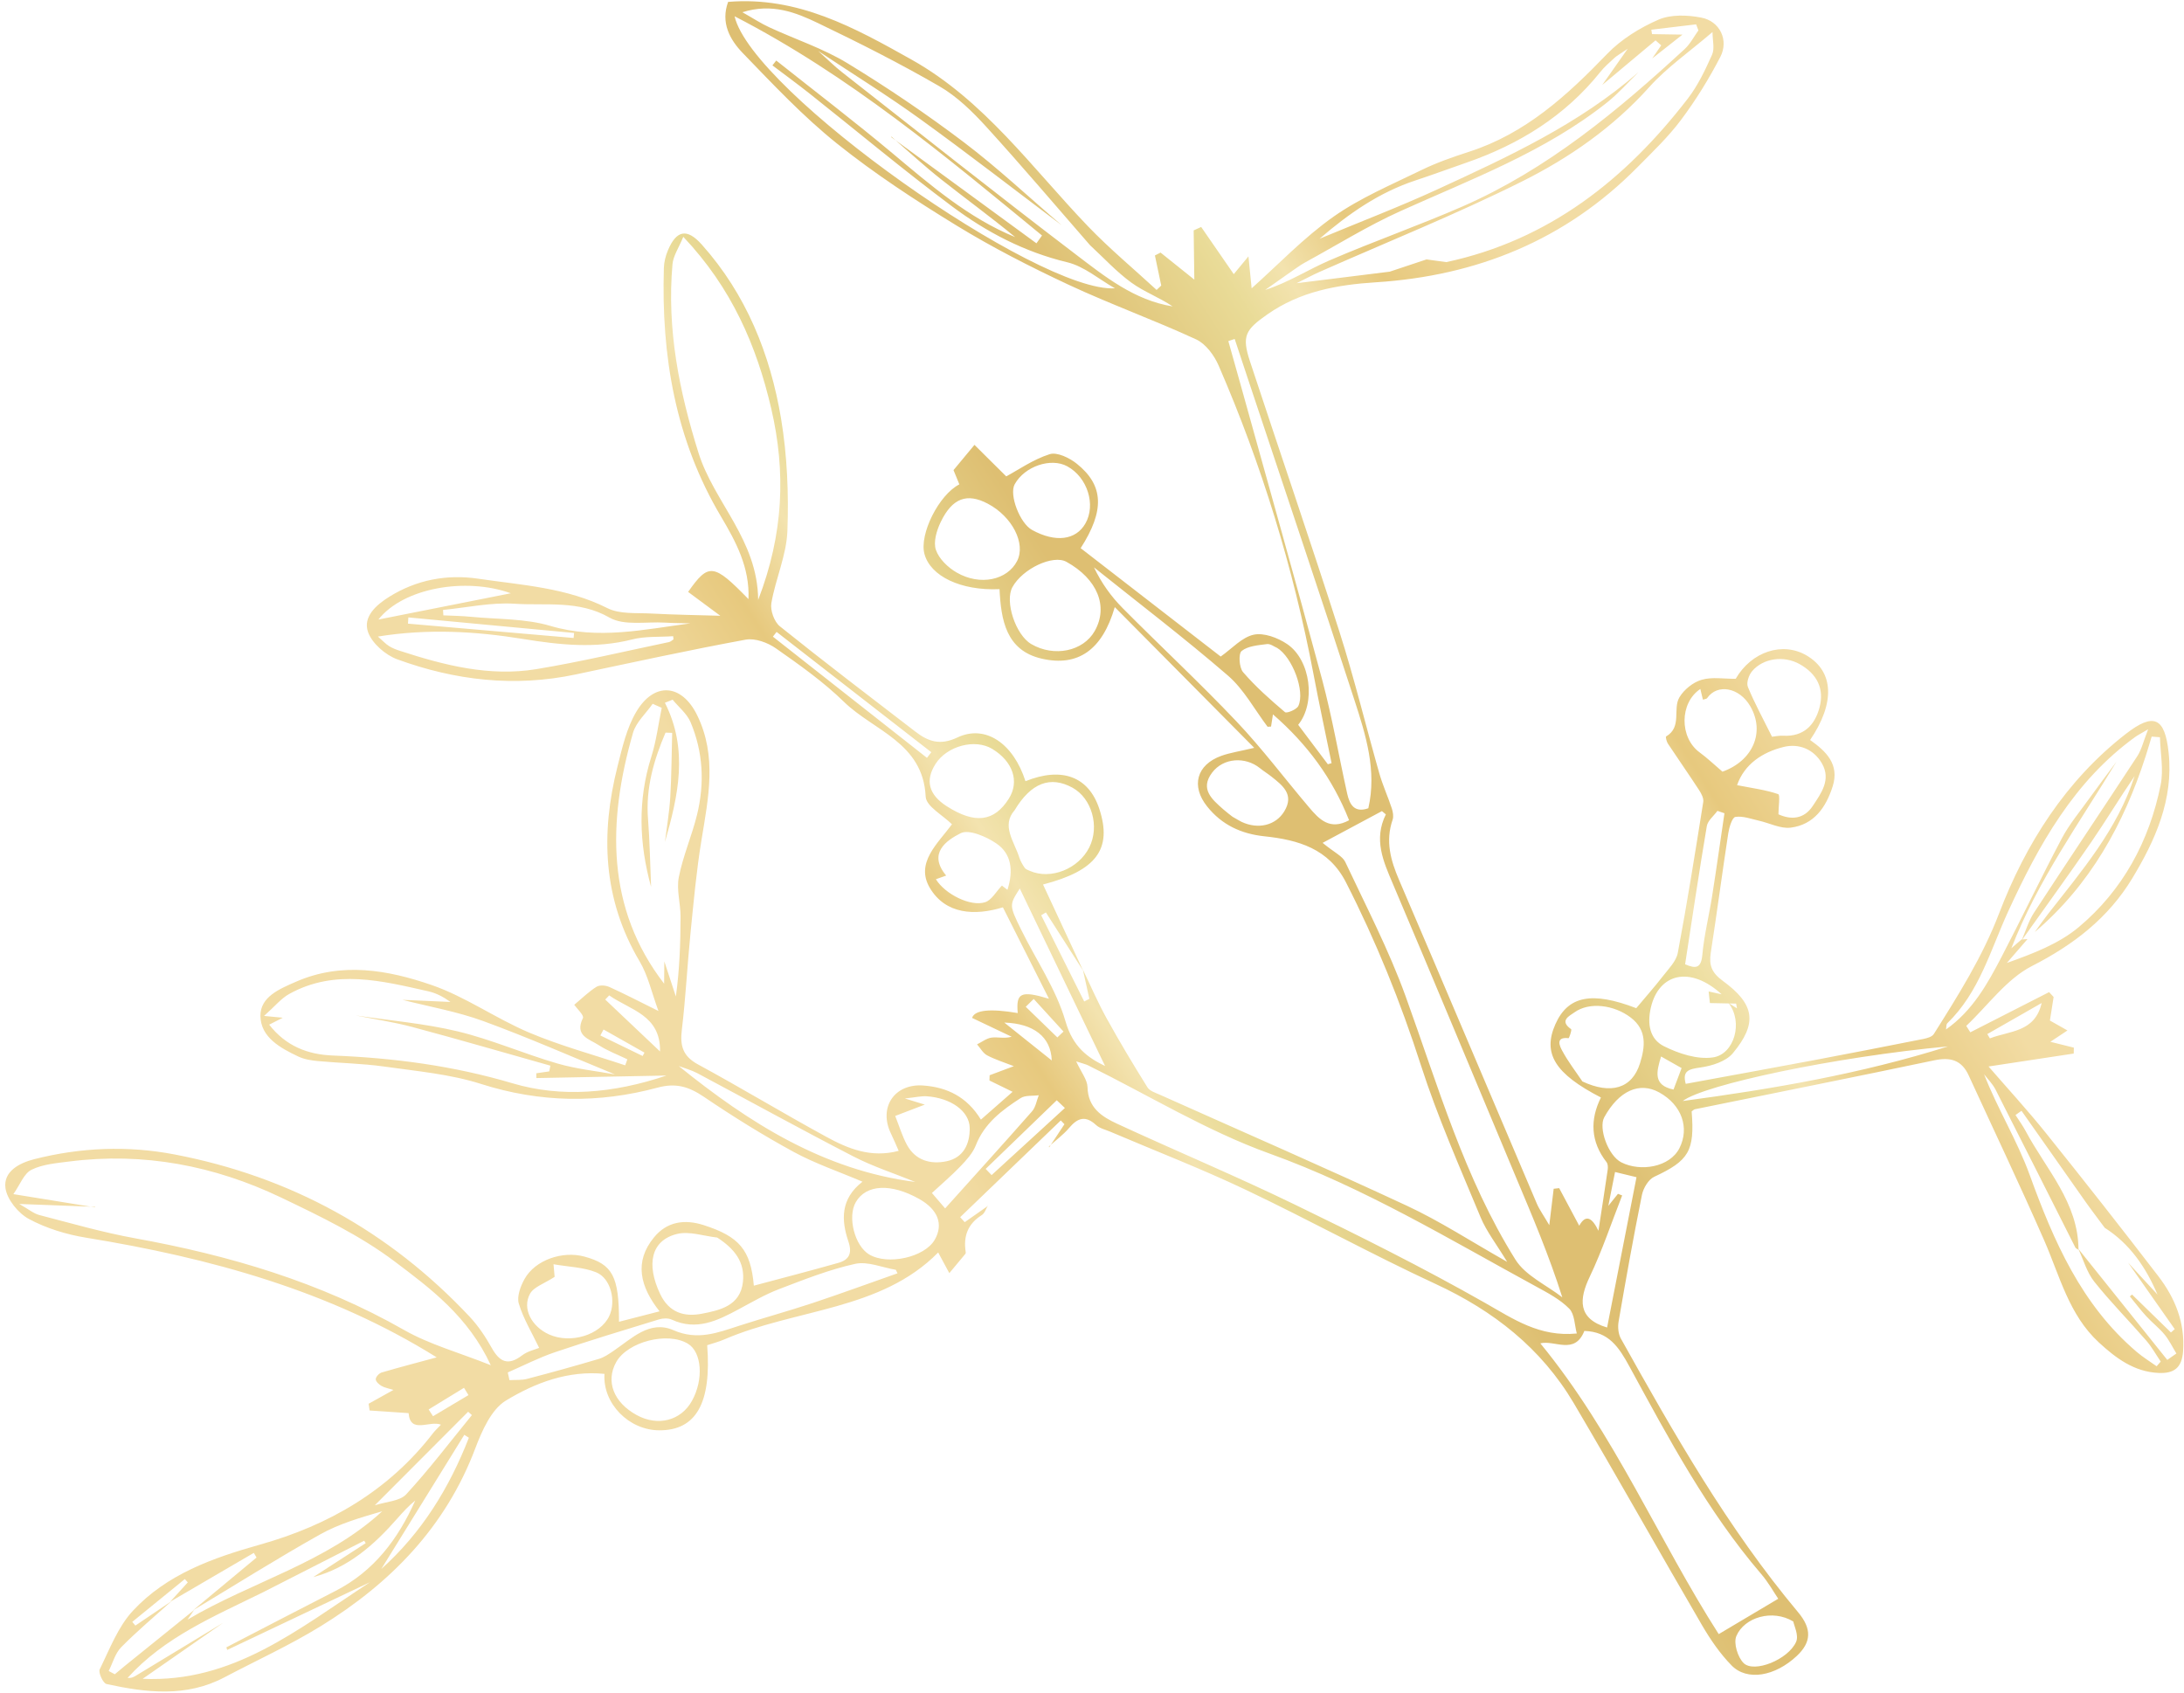 <?xml version="1.0" encoding="UTF-8"?> <svg xmlns="http://www.w3.org/2000/svg" width="387" height="300" viewBox="0 0 387 300" fill="none"><path d="M175.094 213.546C174.73 214.147 174.504 214.983 173.971 215.315C171.488 216.868 170.683 219.065 171.12 221.847C171.14 221.957 171.126 222.114 171.054 222.197C170.114 223.337 169.171 224.467 168.218 225.6C167.59 224.438 166.962 223.277 166.243 221.94C156.108 232.243 141.025 231.88 128.303 237.363C127.325 237.782 126.285 238.05 125.312 238.373C126.101 248.649 123.346 253.481 116.816 253.455C111.444 253.434 106.772 248.719 107.112 243.453C100.678 242.806 94.809 245.048 89.646 248.182C87.05 249.761 85.394 253.552 84.208 256.685C78.938 270.618 69.174 280.571 56.807 288.18C51.34 291.546 45.456 294.223 39.767 297.225C32.983 300.81 25.921 299.948 18.87 298.41C18.27 298.277 17.39 296.38 17.669 295.813C19.43 292.231 20.912 288.268 23.556 285.423C29.575 278.953 37.684 276.067 46.072 273.709C58.246 270.288 68.855 264.188 76.733 253.96C77.094 253.497 77.534 253.096 78.135 252.455C76.131 251.644 72.713 254.183 72.4 250.409C70.164 250.257 67.832 250.101 65.494 249.94C65.437 249.546 65.377 249.142 65.32 248.747C66.678 247.991 68.045 247.232 69.716 246.299C68.845 246.021 68.157 245.912 67.593 245.585C67.143 245.331 66.564 244.782 66.581 244.388C66.596 243.968 67.183 243.337 67.636 243.206C70.979 242.229 74.348 241.35 77.382 240.528C58.434 228.704 37.229 222.898 15.244 219.319C11.762 218.751 8.203 217.662 5.122 216.004C3.229 214.984 1.234 212.54 0.965 210.51C0.58 207.577 3.426 206.081 6.07 205.409C14.27 203.324 22.623 202.98 30.907 204.565C51.421 208.49 68.922 218.081 83.237 233.34C84.769 234.971 86.045 236.91 87.149 238.876C88.556 241.383 90.06 242.044 92.504 240.181C93.502 239.419 94.868 239.129 95.537 238.848C94.263 236.178 92.749 233.7 91.932 231.007C91.552 229.756 92.233 227.925 92.949 226.642C94.817 223.277 99.669 221.597 103.594 222.679C108.567 224.048 109.695 226.175 109.686 234.221C111.969 233.634 114.222 233.055 116.873 232.371C113.425 228.01 112.304 223.598 115.914 219.233C118.181 216.488 121.269 215.993 124.683 217.09C130.984 219.111 133.021 221.464 133.579 227.822C138.593 226.48 143.595 225.19 148.558 223.779C150.44 223.245 151.059 222.121 150.335 219.992C149.053 216.213 148.903 212.456 152.83 209.398C148.563 207.58 144.388 206.168 140.575 204.087C135.143 201.126 129.869 197.841 124.749 194.372C122.099 192.578 119.799 191.839 116.522 192.729C106.083 195.542 95.7 195.413 85.229 192.074C79.745 190.327 73.837 189.812 68.091 188.995C64.209 188.448 60.258 188.389 56.348 188.024C55.175 187.913 53.94 187.726 52.886 187.229C49.695 185.723 46.2 183.822 46.148 180.038C46.102 176.637 49.566 175.227 52.422 173.975C60.523 170.419 68.712 171.867 76.497 174.553C82.503 176.629 87.867 180.483 93.762 182.974C99.271 185.304 105.1 186.877 110.784 188.779C110.912 188.423 111.039 188.067 111.166 187.711C109.446 186.879 107.628 186.206 106.047 185.172C104.434 184.121 101.744 183.549 103.294 180.398C103.53 179.922 102.175 178.663 101.753 178.054C103.188 176.856 104.35 175.701 105.709 174.855C106.256 174.514 107.327 174.6 107.977 174.893C110.678 176.115 113.305 177.484 116.677 179.15C115.494 175.955 114.841 172.885 113.327 170.334C106.816 159.344 106.402 147.749 109.432 135.77C110.26 132.484 111.042 129.015 112.735 126.151C115.929 120.744 120.825 121.172 123.546 126.76C127.082 134.01 125.523 141.403 124.301 148.855C123.401 154.34 122.898 159.893 122.348 165.427C121.781 171.109 121.501 176.821 120.819 182.487C120.481 185.3 120.978 187.145 123.673 188.611C131.317 192.757 138.763 197.268 146.403 201.436C150.248 203.534 154.315 205.239 159.244 203.932C158.8 202.94 158.375 201.885 157.877 200.872C155.642 196.274 158.456 191.994 163.579 192.353C167.807 192.651 171.354 194.358 173.814 198.399C175.789 196.666 177.532 195.14 179.43 193.471C177.876 192.708 176.598 192.085 175.327 191.465C175.336 191.158 175.349 190.844 175.358 190.536C176.673 190.044 177.992 189.546 179.65 188.927C177.891 188.238 176.327 187.758 174.908 187.005C174.179 186.618 173.714 185.722 173.132 185.063C173.997 184.638 174.831 183.965 175.738 183.86C176.832 183.729 177.983 184.083 179.263 183.711C176.928 182.598 174.59 181.491 172.249 180.374C172.701 178.972 175.399 178.685 180.342 179.513C180.025 175.966 180.837 175.462 185.873 176.982C182.985 171.25 180.402 166.119 177.713 160.78C172.75 162.306 167.567 162.037 164.778 157.358C162.127 152.913 166.182 149.465 168.688 146.065C167.091 144.463 164.112 142.887 164.029 141.168C163.58 131.587 154.814 129.5 149.553 124.371C145.908 120.812 141.678 117.822 137.49 114.888C136.027 113.864 133.796 113.048 132.138 113.346C122.065 115.204 112.046 117.389 102.02 119.513C91.2 121.805 80.631 120.577 70.383 116.829C68.297 116.062 65.927 114.006 65.219 112.009C64.262 109.303 66.667 107.188 68.967 105.754C73.823 102.726 79.205 101.725 84.78 102.553C92.509 103.692 100.386 104.117 107.629 107.764C109.813 108.867 112.752 108.576 115.348 108.717C119.599 108.945 123.865 109.001 127.637 109.115C125.954 107.868 123.94 106.376 121.932 104.888C125.582 99.696 126.451 99.834 132.63 106.165C132.868 100.512 130.374 95.95 127.725 91.473C119.658 77.875 117.163 63.013 117.636 47.473C117.666 46.428 117.946 45.335 118.351 44.37C119.849 40.787 121.73 40.401 124.342 43.326C132.215 52.137 136.489 62.744 138.403 74.19C139.491 80.716 139.769 87.467 139.526 94.089C139.37 98.373 137.428 102.569 136.683 106.874C136.464 108.15 137.193 110.183 138.195 110.988C146.091 117.326 154.151 123.461 162.183 129.629C164.439 131.364 166.523 132.163 169.637 130.687C174.633 128.315 179.587 131.772 181.711 138.431C188.16 135.834 192.913 137.606 194.79 143.318C197.149 150.495 194.241 154.286 184.822 156.736C187.169 161.776 189.546 166.881 191.925 171.995C189.724 168.562 187.526 165.122 185.329 161.682C185.05 161.854 184.775 162.02 184.497 162.192C187.038 167.283 189.579 172.374 192.12 177.465C192.423 177.307 192.726 177.149 193.03 176.991L191.883 171.823C193.271 174.699 194.537 177.645 196.081 180.436C198.375 184.58 200.813 188.658 203.324 192.679C203.749 193.355 204.837 193.673 205.662 194.049C220.234 200.577 234.882 206.943 249.356 213.688C255.169 216.396 260.59 219.945 267.068 223.605C265.152 220.439 263.397 218.213 262.356 215.698C258.657 206.783 254.725 197.918 251.775 188.743C248.179 177.564 243.83 166.784 238.498 156.346C235.441 150.362 230.027 148.826 224.053 148.193C219.957 147.764 216.519 146.184 213.905 142.912C211.011 139.293 212.017 135.515 216.437 133.928C217.983 133.378 219.642 133.137 222.248 132.518C213.972 124.171 206.128 116.257 197.535 107.582C195.337 115.174 191.011 118.196 184.587 116.715C178.248 115.258 177.383 109.838 177.113 104.4C170.267 104.698 164.852 102.116 163.802 98.131C162.884 94.641 166.359 87.688 169.994 85.831C169.639 84.972 169.288 84.107 168.96 83.304C170.256 81.739 171.462 80.288 172.672 78.831C174.628 80.776 176.593 82.718 178.302 84.416C180.426 83.278 183.069 81.412 185.999 80.482C187.32 80.068 189.534 81.146 190.823 82.187C195.588 86.023 195.777 90.453 191.491 97.136C199.864 103.62 208.287 110.133 216.304 116.342C218.315 114.926 220.063 112.925 222.146 112.472C223.941 112.078 226.42 113.009 228.071 114.123C232.27 116.965 233.188 124.564 230.036 128.439C231.777 130.748 233.533 133.09 235.292 135.426C235.511 135.36 235.735 135.298 235.954 135.232C234.876 129.955 233.74 124.694 232.74 119.412C229.162 100.579 223.572 82.363 215.947 64.792C215.163 62.974 213.659 60.931 211.956 60.142C204.507 56.699 196.752 53.915 189.321 50.441C182.562 47.28 175.879 43.867 169.521 39.979C162.212 35.503 154.982 30.785 148.307 25.433C142.305 20.625 136.976 14.947 131.614 9.399C129.324 7.026 127.67 4.009 129.021 0.335C141.36 -0.696 151.459 4.919 161.543 10.575C174.432 17.808 182.853 29.744 192.792 40.102C196.612 44.08 200.881 47.627 204.947 51.374C205.223 51.118 205.493 50.859 205.769 50.603C205.397 48.829 205.025 47.054 204.65 45.27C204.986 45.098 205.312 44.928 205.648 44.756C207.422 46.178 209.195 47.599 211.632 49.552C211.585 46.167 211.554 43.498 211.516 40.826L212.846 40.219C214.757 42.986 216.665 45.744 218.621 48.578C219.148 47.937 219.9 47.028 221.223 45.429C221.483 48.029 221.661 49.826 221.787 51.091C226.476 46.915 230.997 42.134 236.266 38.417C241.065 35.037 246.624 32.703 251.946 30.103C254.615 28.803 257.46 27.818 260.293 26.899C270.3 23.686 277.684 16.925 284.779 9.555C287.266 6.976 290.576 4.919 293.881 3.485C296.073 2.534 299.024 2.644 301.471 3.122C304.761 3.754 306.375 7.119 304.838 10.087C302.825 13.972 300.496 17.744 297.876 21.244C295.61 24.278 292.818 26.932 290.146 29.637C277.404 42.543 261.705 48.88 243.821 50.021C236.91 50.464 230.387 51.636 224.566 55.716C220.669 58.445 220.011 59.523 221.488 64.02C226.751 80.002 232.22 95.91 237.343 111.936C239.985 120.212 242.028 128.677 244.41 137.037C245.012 139.147 245.937 141.168 246.627 143.254C246.833 143.881 246.969 144.674 246.766 145.267C245.461 149.034 246.412 152.436 247.922 155.956C256.11 175.023 264.173 194.15 272.305 213.243C272.778 214.358 273.52 215.362 274.53 217.101C274.863 214.326 275.088 212.485 275.309 210.651C275.635 210.613 275.958 210.581 276.284 210.543C277.445 212.714 278.602 214.891 279.834 217.2C281.014 215.067 282.147 215.815 283.239 218.094C283.857 214.056 284.395 210.671 284.881 207.274C284.945 206.841 284.917 206.249 284.67 205.928C281.849 202.309 281.716 198.422 283.681 194.477C275.508 190.263 273.324 186.667 275.604 181.509C277.849 176.429 282.119 175.647 289.939 178.65C291.586 176.682 293.193 174.873 294.676 172.961C295.675 171.674 297.02 170.342 297.301 168.855C298.971 159.968 300.39 151.03 301.812 142.102C301.915 141.453 301.473 140.618 301.077 140.008C299.269 137.233 297.369 134.521 295.538 131.757C295.302 131.402 295.117 130.565 295.226 130.503C298.103 128.835 296.359 125.627 297.59 123.564C298.404 122.197 300.01 120.898 301.525 120.461C303.372 119.916 305.49 120.306 307.562 120.282C310.341 115.48 315.875 113.626 320.153 116.167C324.952 119.01 325.224 124.547 320.746 131.131C323.555 133.097 325.989 135.419 324.751 139.33C323.57 143.067 321.437 146.143 317.299 146.662C315.519 146.883 313.593 145.861 311.724 145.439C310.322 145.124 308.848 144.555 307.506 144.76C306.94 144.843 306.412 146.595 306.246 147.645C305.166 154.7 304.236 161.782 303.144 168.83C302.804 171.049 303.302 172.368 305.283 173.817C310.969 177.96 311.453 181.329 307.06 186.627C305.847 188.09 303.345 188.875 301.315 189.16C299.223 189.452 298.075 189.75 298.706 192.058C306.443 190.633 314.156 189.236 321.849 187.787C328.178 186.596 334.5 185.359 340.816 184.103C341.474 183.973 342.353 183.729 342.66 183.244C346.995 176.357 351.266 169.615 354.258 161.797C358.946 149.552 366.02 138.342 376.688 130.053C381.637 126.205 383.622 127.121 384.279 133.403C385.151 141.668 381.926 148.877 377.82 155.663C373.589 162.657 367.458 167.402 360.065 171.178C355.554 173.478 352.261 178.171 348.415 181.786L349.137 182.927C353.79 180.55 358.445 178.182 363.098 175.805C363.362 176.095 363.63 176.378 363.895 176.668C363.682 178.021 363.472 179.368 363.24 180.842L366.348 182.598C365.136 183.403 364.222 184.015 363.319 184.608C364.704 184.954 366.099 185.298 367.484 185.644L367.46 186.692C362.508 187.443 357.562 188.197 352.367 188.983C355.633 192.763 359.278 196.716 362.629 200.898C369.325 209.242 375.934 217.652 382.45 226.141C385.406 230.002 387.191 234.319 386.839 239.414C386.633 242.402 385.218 243.405 382.519 243.288C378.173 243.097 374.948 240.674 371.93 237.898C366.6 232.993 364.991 226.107 362.226 219.795C357.928 209.99 353.318 200.313 348.855 190.58C347.607 187.85 345.63 187.284 342.752 187.889C328.633 190.862 314.48 193.676 300.346 196.558C300.132 196.601 299.954 196.814 299.759 196.942C300.319 203.993 299.246 205.675 293.121 208.53C292.096 209.004 291.186 210.556 290.945 211.754C289.438 219.201 288.102 226.696 286.811 234.183C286.647 235.144 286.749 236.362 287.211 237.191C296.622 254.034 306.156 270.806 318.613 285.682C321.092 288.639 320.972 291.008 318.39 293.435C314.552 297.038 309.599 297.936 306.84 295.126C304.785 293.035 303.071 290.518 301.585 287.975C293.963 274.9 286.573 261.694 278.878 248.661C273.123 238.913 264.655 232.277 254.384 227.52C243.016 222.258 232.022 216.186 220.707 210.815C212.853 207.085 204.725 203.942 196.722 200.532C195.874 200.168 194.867 199.953 194.217 199.355C192.344 197.614 190.96 198.083 189.451 199.865C188.409 201.096 187.07 202.068 185.869 203.16L185.902 203.319L188.617 199.213C188.397 198.99 188.181 198.761 187.967 198.541C182.023 204.255 176.084 209.972 170.139 215.686C170.41 215.979 170.677 216.278 170.948 216.571C172.326 215.604 173.713 214.635 175.091 213.668L175.05 213.595L175.094 213.546ZM46.363 282.272C37.9 286.439 29.121 290.116 22.613 297.322C23.299 297.405 23.755 297.136 24.209 296.857C29.319 293.759 34.438 290.658 39.547 287.559L25.278 297.486C41.293 298.211 52.677 288.786 65.567 280.369C56.559 284.64 48.41 288.499 40.264 292.368C40.21 292.215 40.163 292.065 40.11 291.911C46.544 288.581 52.967 285.228 59.415 281.931C66.246 278.439 70.547 272.735 73.58 265.895C72.398 266.849 71.382 267.963 70.391 269.09C66.28 273.774 61.72 277.808 55.505 279.467C58.605 277.464 61.701 275.451 64.801 273.448C64.708 273.306 64.622 273.166 64.534 273.017C58.474 276.106 52.419 279.189 46.36 282.278L46.363 282.272ZM30.338 283.78C27.364 286.464 24.278 289.042 21.472 291.895C20.41 292.974 19.98 294.682 19.259 296.103C19.619 296.297 19.982 296.486 20.341 296.681C20.951 296.169 21.555 295.654 22.174 295.156C26.247 291.867 30.326 288.581 34.398 285.292C34.01 285.863 33.615 286.431 33.227 287.002C44.583 280.278 57.79 276.938 67.728 267.8C63.927 268.904 60.103 270.004 56.726 271.9C49.112 276.168 41.728 280.83 34.226 285.335C37.969 282.222 41.718 279.112 45.461 275.999C45.295 275.724 45.139 275.447 44.974 275.172C40.045 278.052 35.117 280.931 30.166 283.823C31.206 282.682 32.236 281.543 33.276 280.402L32.754 279.81C29.647 282.336 26.537 284.868 23.437 287.398C23.618 287.616 23.806 287.837 23.988 288.055C26.105 286.625 28.218 285.201 30.335 283.77L30.338 283.78ZM252.795 45.97C253.955 46.131 255.119 46.286 256.279 46.448C274.444 42.551 288.022 31.822 299.078 17.47C300.872 15.14 302.173 12.385 303.379 9.683C303.857 8.619 303.458 7.167 303.454 5.674C299.35 9.193 295.392 11.929 292.262 15.413C285.85 22.567 278.105 27.955 269.721 32.143C258.014 37.985 245.82 42.869 233.843 48.171C232.68 48.683 231.565 49.288 229.748 50.188C235.881 49.43 241.072 48.781 246.259 48.139C248.43 47.414 250.608 46.693 252.779 45.969L252.795 45.97ZM71.296 177.172L79.818 177.549C78.58 176.652 77.304 175.981 75.94 175.671C67.692 173.818 59.386 171.645 51.28 176.113C49.824 176.912 48.706 178.322 46.79 180.023C48.704 180.206 49.406 180.274 50.115 180.345C49.4 180.707 48.685 181.069 47.694 181.571C50.681 185.391 54.542 186.864 58.946 187.039C69.77 187.465 80.318 188.847 90.838 191.967C99.433 194.518 108.644 193.778 118.094 190.588C109.921 190.745 102.486 190.891 95.045 191.034C95.04 190.752 95.035 190.469 95.031 190.186C95.794 190.074 96.563 189.965 97.326 189.853C97.395 189.513 97.46 189.18 97.522 188.836C89.383 186.543 81.267 184.18 73.1 181.995C69.803 181.112 66.397 180.612 63.048 179.938C69.082 180.844 75.219 181.348 81.126 182.767C87.104 184.209 92.815 186.72 98.739 188.445C102.196 189.452 105.837 189.813 108.963 190.385C101.388 187.283 93.612 183.852 85.648 180.942C81.016 179.247 76.081 178.393 71.284 177.165L71.296 177.172ZM359.249 166.428C358.035 167.833 356.825 169.232 355.611 170.637C360.22 168.993 364.818 167.252 368.371 164.271C376.165 157.733 380.865 149.035 382.866 139.068C383.407 136.376 382.81 133.454 382.738 130.639C382.248 130.601 381.759 130.564 381.27 130.526C380.919 131.686 380.578 132.844 380.208 133.993C376.323 146.057 370.36 156.816 360.559 165.159C361.325 164.109 362.059 163.042 362.859 162.021C368.827 154.385 375.197 147.002 378.241 137.533C375.596 141.399 373.175 145.423 370.527 149.278C366.51 155.135 362.326 160.88 358.216 166.667C358.939 165.009 359.451 163.215 360.425 161.724C366.476 152.456 372.655 143.268 378.718 134.008C379.487 132.836 379.802 131.376 380.646 129.226C379.309 130.019 378.786 130.275 378.336 130.605C367.51 138.444 361.236 149.767 355.868 161.455C352.693 168.371 350.746 175.809 345.065 181.318C344.842 181.537 344.9 182.048 344.826 182.426C349.57 179.071 352.193 174.313 354.695 169.519C358.315 162.574 361.681 155.493 365.347 148.567C366.675 146.056 368.544 143.827 370.212 141.501C371.79 139.306 373.421 137.148 375.036 134.973C368.485 145.811 361.052 156.068 356.404 168.039C356.998 167.527 357.598 167.018 358.193 166.49C358.548 166.459 358.909 166.433 359.263 166.403L359.249 166.428ZM115.363 157.126C113.239 149.447 112.978 141.808 115.41 134.109C116.296 131.3 116.659 128.327 117.258 125.43C116.725 125.195 116.188 124.949 115.654 124.714C114.457 126.425 112.71 127.973 112.164 129.871C107.622 145.648 107.4 160.992 117.683 174.31C117.693 173.492 117.705 171.926 117.717 170.36C118.398 172.433 119.079 174.506 119.761 176.578C120.417 171.861 120.581 167.155 120.595 162.453C120.601 160.11 119.845 157.674 120.283 155.443C121.015 151.699 122.592 148.12 123.506 144.405C124.873 138.838 124.606 133.262 122.359 127.958C121.719 126.452 120.263 125.3 119.187 123.984C118.732 124.163 118.276 124.343 117.818 124.528C122.036 132.872 120.168 141.045 117.826 149.198C118.153 146.551 118.61 143.919 118.77 141.26C118.995 137.468 119.005 133.662 119.107 129.867C118.713 129.85 118.319 129.833 117.931 129.82C115.852 134.68 114.4 139.655 114.827 145.092C115.141 149.097 115.197 153.122 115.372 157.14L115.363 157.126ZM372.945 217.552C371.789 215.985 370.596 214.439 369.476 212.851C365.711 207.521 361.964 202.177 358.206 196.835L357.141 197.583C357.745 198.525 358.414 199.439 358.942 200.428C362.559 207.214 368.274 213.069 368.305 221.451C368.112 221.326 367.841 221.238 367.75 221.064C363.03 211.728 358.34 202.369 353.593 193.051C353.088 192.066 352.256 191.25 351.57 190.352C353.961 196.494 357.433 202.079 359.633 208.138C363.915 219.926 368.791 231.185 378.606 239.546C379.711 240.491 380.965 241.258 382.152 242.101C382.391 241.824 382.635 241.551 382.874 241.274C382.026 240.021 381.282 238.671 380.3 237.539C377.264 234.038 373.978 230.732 371.1 227.113C369.784 225.464 369.187 223.242 368.262 221.279C373.518 227.846 378.783 234.41 384.038 240.977C384.574 240.596 385.117 240.219 385.653 239.839C384.962 238.716 384.385 237.493 383.551 236.478C382.577 235.302 381.328 234.35 380.291 233.212C379.272 232.101 378.361 230.887 377.406 229.721C377.534 229.612 377.661 229.503 377.795 229.398L384.686 236.115C384.911 235.921 385.133 235.717 385.358 235.523C382.61 231.6 379.853 227.679 377.105 223.755L382.31 229.405C380.247 224.576 377.41 220.404 372.948 217.562L372.945 217.552ZM225.234 128.747C225.025 128.769 224.822 128.778 224.613 128.783C222.3 125.723 220.42 122.158 217.575 119.703C209.884 113.061 201.788 106.889 193.851 100.536C195.177 103.319 196.892 105.704 198.938 107.765C205.613 114.5 212.581 120.965 219.102 127.843C223.663 132.651 227.664 137.999 231.965 143.063C233.743 145.163 235.626 147.207 239.055 145.349C236.13 137.95 231.664 131.895 225.565 126.588C225.403 127.633 225.321 128.187 225.228 128.744L225.234 128.747ZM292.797 10.315L294.363 8.038L293.358 7.149C290.342 9.677 287.328 12.198 283.906 15.064C285.397 12.95 286.607 11.23 288.423 8.642C287.027 9.599 286.493 9.873 286.075 10.263C285.2 11.069 284.283 11.861 283.55 12.78C277.321 20.556 269.226 25.557 259.921 28.796C256.879 29.852 253.86 30.97 250.805 31.977C244.387 34.098 239.004 37.84 233.822 42.306C240.941 39.338 247.918 36.678 254.682 33.567C267.222 27.792 279.802 22.007 290.348 12.784C288.488 14.59 286.77 16.567 284.753 18.169C273.78 26.895 260.761 31.724 248.167 37.403C242.347 40.026 236.878 43.44 231.26 46.506C230.643 46.84 230.067 47.248 229.488 47.645C227.711 48.881 225.946 50.14 224.173 51.385C228.32 50.048 231.815 47.767 235.592 46.138C243.362 42.789 251.372 39.979 259.128 36.597C274.161 30.025 286.596 19.687 298.522 8.692C299.505 7.782 300.154 6.502 300.955 5.39C300.819 5.034 300.687 4.671 300.551 4.314C297.903 4.629 295.255 4.944 292.613 5.263C292.654 5.525 292.689 5.784 292.731 6.046C294.184 6.068 295.636 6.09 298.131 6.133C295.875 7.912 294.337 9.118 292.806 10.328L292.797 10.315ZM188.125 39.91C179.768 33.616 171.504 27.202 163.026 21.078C157.344 16.971 151.372 13.276 144.979 9.03C146.71 10.584 147.877 11.754 149.167 12.763C162.936 23.555 176.645 34.437 190.565 45.035C195.763 48.992 200.971 53.194 207.79 54.297C205.451 52.712 202.734 51.721 200.487 50.089C197.83 48.16 195.574 45.683 193.149 43.448C187.039 36.44 181.031 29.341 174.77 22.469C172.311 19.771 169.577 17.09 166.455 15.285C159.483 11.247 152.269 7.608 145.003 4.12C141.033 2.214 136.821 0.518 131.544 2.164C133.479 3.257 134.851 4.164 136.329 4.842C140.923 6.969 145.824 8.568 150.121 11.177C157.223 15.495 164.15 20.182 170.778 25.194C176.814 29.766 182.357 34.98 188.125 39.91ZM157.987 24.241L157.889 24.268C166.475 30.552 175.07 36.832 183.655 43.115C183.984 42.65 184.315 42.195 184.643 41.73C167.541 27.688 150.598 13.423 130.166 2.884C133.229 16.231 184.004 51.94 197.566 51.09C194.739 49.492 192.118 47.196 189.124 46.477C181.52 44.65 174.81 41.139 168.699 36.567C160.12 30.156 151.896 23.278 143.506 16.62C141.327 14.895 139.083 13.257 136.873 11.588C137.099 11.304 137.323 11.01 137.549 10.727C144.429 16.195 151.42 21.527 158.153 27.167C164.927 32.839 171.587 38.61 179.894 42.019C175.59 38.476 171.089 35.192 166.722 31.745C163.714 29.362 160.893 26.748 157.991 24.235L157.987 24.241ZM16.844 213.851C12.686 213.691 8.528 213.532 3.415 213.344C5.056 214.271 5.942 215.035 6.952 215.301C12.582 216.761 18.193 218.384 23.905 219.421C40.638 222.445 56.707 227.185 71.609 235.678C76.111 238.246 81.271 239.647 86.969 241.919C82.944 233.248 76.289 228.328 69.966 223.562C63.861 218.951 56.761 215.533 49.807 212.205C37.977 206.551 25.446 204.147 12.311 205.815C10.03 206.107 7.585 206.298 5.59 207.278C4.247 207.936 3.556 209.916 2.373 211.603C7.575 212.45 12.217 213.196 16.855 213.948L16.84 213.857L16.844 213.851ZM121.076 41.966C120.285 43.907 119.291 45.33 119.161 46.828C118.146 58.3 120.348 69.324 123.772 80.241C126.535 89.047 134.254 95.639 134.346 106.303C138.865 94.605 139.264 83.609 136.664 72.417C134.063 61.225 129.625 50.995 121.083 41.97L121.076 41.966ZM234.368 149.361C236.454 151.074 237.883 151.692 238.382 152.748C242.076 160.606 246.109 168.36 249.057 176.505C254.812 192.402 259.482 208.748 268.53 223.204C270.311 226.054 274.019 227.696 276.838 229.89C274.45 222.358 271.529 215.521 268.65 208.667C261.371 191.299 254.161 173.897 246.793 156.57C245.095 152.581 243.38 148.739 245.569 144.311C245.341 144.117 245.104 143.925 244.876 143.73C241.514 145.528 238.159 147.328 234.371 149.354L234.368 149.361ZM280.744 235.843C279.039 240.173 275.465 237.405 272.945 238.047C286.015 253.953 293.999 273.118 304.553 289.569C308.134 287.443 311.569 285.399 315.1 283.302C314.353 282.205 313.366 280.412 312.059 278.892C302.541 267.776 295.706 254.941 288.77 242.213C286.855 238.695 285.068 235.972 280.744 235.843ZM190.699 188.081C191.581 190.004 192.673 191.32 192.708 192.657C192.79 196.285 195.236 197.873 197.899 199.105C208.396 203.958 219.069 208.424 229.467 213.467C240.842 218.979 252.174 224.641 263.156 230.879C268.198 233.744 272.808 236.949 279.408 236.298C279.005 234.827 279.032 232.883 278.077 231.907C276.472 230.276 274.306 229.126 272.254 228.008C256.77 219.581 241.727 210.448 224.951 204.411C213.82 200.403 203.517 194.072 192.839 188.796C192.363 188.56 191.823 188.453 190.699 188.081ZM242.462 143.239C244.004 136.561 242.013 130.233 239.994 124.029C234.003 105.562 227.79 87.167 221.663 68.738C220.702 65.849 219.741 62.959 218.784 60.064C218.408 60.189 218.033 60.315 217.657 60.44C218.372 62.993 219.097 65.543 219.811 68.095C224.651 85.525 229.591 102.938 234.275 120.411C236.059 127.075 237.221 133.906 238.722 140.649C239.145 142.551 239.985 144.096 242.459 143.229L242.462 143.239ZM193.986 111.809C196.447 107.453 194.45 102.579 188.958 99.55C186.585 98.242 181.209 100.762 179.404 104.031C177.994 106.569 179.971 112.527 182.75 114.138C186.79 116.487 191.945 115.422 193.99 111.803L193.986 111.809ZM159.039 225.642C158.938 225.428 158.839 225.224 158.737 225.01C156.322 224.609 153.747 223.467 151.527 223.958C146.918 224.976 142.46 226.747 138.028 228.442C135.55 229.388 133.221 230.756 130.872 232.014C127.137 234.02 123.42 235.864 119.039 233.841C118.399 233.546 117.453 233.588 116.755 233.803C110.593 235.689 104.416 237.559 98.309 239.624C95.459 240.591 92.749 241.991 89.976 243.198L90.276 244.562C91.326 244.496 92.412 244.599 93.407 244.338C97.665 243.228 101.903 242.05 106.117 240.8C107.055 240.523 107.914 239.922 108.742 239.36C111.969 237.174 115.14 233.878 119.332 235.711C123.603 237.581 127.164 236.159 130.982 234.925C135.292 233.532 139.673 232.335 143.979 230.907C149.026 229.23 154.014 227.397 159.027 225.635L159.039 225.642ZM179.765 143.596C177.402 146.32 179.711 149.098 180.622 151.959C180.827 152.602 181.187 153.217 181.576 153.782C181.755 154.048 182.159 154.178 182.482 154.32C186.184 155.942 191.111 153.983 193.03 150.136C194.877 146.429 193.46 141.446 190.025 139.571C186.136 137.448 182.696 138.699 179.771 143.6L179.765 143.596ZM127.084 219.295C124.697 219.033 122.149 218.121 119.959 218.661C115.366 219.796 114.467 224.038 116.986 229.314C118.55 232.594 121.234 233.394 124.346 232.797C127.603 232.176 131.178 231.372 131.644 227.181C132.035 223.706 130.211 221.309 127.078 219.291L127.084 219.295ZM119.337 113.3C119.32 113.11 119.301 112.926 119.285 112.736C116.859 112.905 114.34 112.717 112.021 113.308C105.498 114.974 99.165 114.278 92.604 113.214C84.292 111.868 75.815 111.368 66.964 112.797C67.874 113.591 68.366 114.133 68.964 114.503C69.561 114.874 70.248 115.13 70.924 115.347C78.773 117.905 86.762 119.941 95.061 118.57C102.936 117.265 110.727 115.409 118.548 113.777C118.831 113.714 119.078 113.467 119.333 113.307L119.337 113.3ZM122.621 248.222C124.716 244.442 124.367 239.593 121.891 238.104C118.294 235.932 111.214 237.752 109.192 241.36C107.287 244.762 108.721 248.504 112.8 250.742C116.563 252.81 120.663 251.76 122.621 248.222ZM305.069 176.191C299.483 171.083 293.943 172.481 292.529 178.54C291.831 181.538 292.385 184.156 294.836 185.385C297.453 186.698 300.759 187.784 303.533 187.376C307.3 186.828 308.953 181.135 306.291 177.729C306.795 178.047 307.289 178.367 307.793 178.685C307.74 178.399 307.684 178.121 307.637 177.839C306.175 177.803 304.71 177.774 302.991 177.742C302.928 177.154 302.849 176.434 302.768 175.689C303.698 175.893 304.387 176.044 305.076 176.194L305.069 176.191ZM175.027 89.25C171.366 87.322 168.746 88.229 166.686 92.516C165.972 93.998 165.358 96.047 165.842 97.448C166.385 99.039 167.989 100.571 169.523 101.454C173.686 103.864 178.51 102.786 180.232 99.403C181.807 96.309 179.36 91.534 175.033 89.254L175.027 89.25ZM280.397 191.634C285.401 193.968 289.209 192.941 290.615 188.384C291.493 185.546 291.905 182.559 288.966 180.314C286.006 178.049 281.63 177.503 279.005 179.38C278.093 180.033 276.244 180.857 278.401 182.373C278.559 182.487 278.047 183.976 277.945 183.967C275.475 183.675 276.463 185.526 276.821 186.189C277.842 188.099 279.185 189.83 280.397 191.634ZM294.004 193.575C290.494 191.642 286.864 193.287 284.278 197.968C283.207 199.907 284.965 204.794 287.297 205.972C290.677 207.684 295.883 206.846 297.6 203.444C299.398 199.883 298.042 195.799 294.004 193.575ZM162.882 212.459C157.869 209.643 153.464 209.863 151.645 213.025C150.135 215.639 151.448 220.76 154.009 222.29C157.306 224.251 163.831 222.8 165.625 219.697C167.211 216.963 166.218 214.335 162.882 212.459ZM178.766 141.517C180.679 138.481 179.5 134.942 175.835 132.715C172.777 130.856 167.813 132.168 165.77 135.376C163.897 138.312 164.572 140.833 167.775 142.873C172.756 146.05 176.169 145.632 178.766 141.517ZM98.277 226.261C96.445 227.465 94.573 228.037 93.91 229.269C92.484 231.896 94.219 235.09 97.307 236.473C101.121 238.175 106.353 236.578 107.948 233.231C109.209 230.576 108.257 226.506 105.627 225.449C103.371 224.545 100.764 224.496 98.082 224.027C98.226 225.697 98.301 226.496 98.277 226.261ZM189.128 82.637C186.227 81.039 181.547 82.635 179.8 85.814C178.782 87.675 180.712 92.726 182.895 93.918C187.02 96.175 190.628 95.735 192.328 92.769C194.226 89.453 192.698 84.596 189.128 82.637ZM305.219 136.742C310.574 134.827 312.82 129.773 310.152 125.154C308.223 121.808 304.308 121.087 302.493 123.716C302.392 123.865 302.078 123.869 301.751 123.981C301.6 123.344 301.458 122.736 301.298 122.086C297.578 124.562 297.594 130.712 301.165 133.323C302.546 134.334 303.794 135.533 305.213 136.738L305.219 136.742ZM313.994 130.552C314.403 130.511 315.221 130.331 316.028 130.375C319.589 130.543 321.559 128.528 322.403 125.415C323.324 122.008 321.938 119.39 318.892 117.685C316.111 116.122 312.421 116.606 310.45 118.958C309.876 119.639 309.425 121.006 309.719 121.723C310.891 124.575 312.377 127.292 314 130.555L313.994 130.552ZM178.515 157.684C179.605 154.283 179.249 151.299 176.55 149.461C174.76 148.244 171.688 146.904 170.222 147.648C167.755 148.897 164.342 151.192 167.663 155.151C167.042 155.376 166.457 155.581 165.839 155.8C167.445 158.436 171.996 160.728 174.581 159.867C175.731 159.479 176.512 157.994 177.536 156.926C177.536 156.926 177.937 157.235 178.518 157.678L178.515 157.684ZM307.804 139.132C310.575 139.677 312.913 139.969 315.096 140.724C315.462 140.849 315.142 142.974 315.136 144.296C317.358 145.304 319.655 145.186 321.217 142.816C322.701 140.567 324.511 138.165 322.838 135.269C321.357 132.703 318.695 131.717 316.078 132.355C312.266 133.289 309.092 135.439 307.807 139.126L307.804 139.132ZM218.428 144.743C219.196 145.177 219.6 145.438 220.026 145.646C222.951 147.01 226.054 146.269 227.567 143.781C229.394 140.78 227.279 139.189 225.268 137.592C224.613 137.074 223.897 136.637 223.253 136.116C220.665 134.037 216.789 134.267 214.791 136.901C212.569 139.828 214.79 141.667 216.793 143.441C217.414 143.989 218.092 144.479 218.425 144.749L218.428 144.743ZM163.873 195.738C161.529 196.637 160.07 197.195 158.629 197.748C159.361 199.586 159.867 201.313 160.701 202.854C162.212 205.659 164.917 206.364 167.736 205.775C170.718 205.146 171.881 202.708 171.83 199.855C171.768 196.889 168.488 194.55 164.189 194.262C163.251 194.201 162.292 194.442 160.336 194.654C161.929 195.142 162.464 195.304 163.873 195.738ZM122.372 110.463C120.856 110.421 119.335 110.418 117.821 110.328C114.509 110.129 110.592 110.928 108 109.439C102.525 106.305 96.788 107.353 91.193 106.983C87.009 106.71 82.736 107.671 78.504 108.08C78.52 108.401 78.539 108.717 78.561 109.042C80.182 109.118 81.811 109.133 83.424 109.295C88.145 109.756 93.064 109.588 97.535 110.912C105.969 113.413 114.198 111.525 122.366 110.459L122.372 110.463ZM286.69 211.548L287.443 211.833C285.552 216.652 283.915 221.589 281.692 226.252C279.833 230.141 279.461 233.669 284.774 235.238C286.498 226.431 288.219 217.615 289.985 208.602C288.733 208.298 287.543 208.013 286.183 207.681C285.799 209.629 285.456 211.328 284.99 213.683C285.85 212.613 286.275 212.079 286.7 211.546L286.69 211.548ZM345.181 185.426C325.072 187.286 301.924 192.221 298.18 195.103C314.095 192.972 329.886 190.261 345.181 185.426ZM195.819 188.899C190.898 178.652 185.834 168.118 180.706 157.449C178.842 160.355 178.799 160.373 180.941 164.727C183.609 170.146 187.162 175.298 188.811 181.005C190.109 185.484 192.695 187.406 195.819 188.899ZM162.174 209.441C158.514 207.949 154.711 206.723 151.217 204.922C141.931 200.128 132.779 195.081 123.559 190.168C122.534 189.622 121.371 189.319 120.272 188.904C132.729 198.972 145.939 207.357 162.18 209.444L162.174 209.441ZM226.263 114.789C225.819 114.613 225.116 114.051 224.502 114.132C222.944 114.339 221.121 114.461 220.013 115.358C219.421 115.839 219.575 118.305 220.273 119.111C222.501 121.695 225.088 123.98 227.697 126.195C227.999 126.448 229.758 125.738 230.06 125.102C231.292 122.513 229.02 116.437 226.26 114.779L226.263 114.789ZM167.48 214.126C172.654 208.364 177.814 202.684 182.879 196.926C183.522 196.194 183.684 195.034 184.066 194.081C182.983 194.235 181.683 194.044 180.85 194.586C177.555 196.717 174.439 199.04 172.908 202.959C172.37 204.334 171.262 205.552 170.215 206.648C168.629 208.304 166.875 209.791 165.134 211.401C166.276 212.73 167.001 213.576 167.476 214.132L167.48 214.126ZM317.766 287.328C314.075 285.102 309.093 286.577 307.678 289.911C307.147 291.158 307.915 293.675 308.976 294.711C310.82 296.502 316.854 294.099 318.266 290.945C318.783 289.796 317.882 288.011 317.766 287.328ZM298.598 170.872C300.53 171.708 301.433 171.567 301.653 169.181C301.973 165.657 302.851 162.193 303.401 158.684C304.167 153.831 304.847 148.971 305.568 144.109C305.155 143.966 304.738 143.83 304.325 143.687C303.676 144.588 302.61 145.41 302.442 146.394C301.084 154.436 299.886 162.502 298.598 170.872ZM67.052 109.785C75.314 108.146 83.121 106.596 90.52 105.129C82.497 102.251 71.468 104.17 67.052 109.785ZM67.563 278.03C74.802 271.541 79.638 263.595 83.082 254.773C82.812 254.596 82.538 254.424 82.274 254.251C77.37 262.174 72.471 270.101 67.567 278.024L67.563 278.03ZM66.395 266.75C68.415 266.089 70.839 266.025 71.98 264.793C76.093 260.325 79.777 255.466 83.623 250.756C83.399 250.555 83.171 250.361 82.953 250.164C77.513 255.611 72.075 261.068 66.401 266.754L66.395 266.75ZM164.262 134.286C164.516 133.952 164.777 133.622 165.028 133.294C155.887 126.187 146.753 119.083 137.612 111.976L136.957 112.816C146.059 119.976 155.156 127.132 164.258 134.292L164.262 134.286ZM188.702 196.338C188.218 195.884 187.737 195.423 187.253 194.968L174.658 207.133C175.012 207.498 175.366 207.862 175.71 208.23C180.038 204.27 184.37 200.304 188.692 196.341L188.702 196.338ZM72.361 109.408C72.336 109.773 72.308 110.144 72.289 110.512C82.077 111.358 91.856 112.206 101.644 113.052C101.672 112.755 101.7 112.458 101.728 112.161C91.94 111.241 82.149 110.328 72.361 109.408ZM107.949 176.384C107.712 176.629 107.481 176.877 107.244 177.122C110.485 180.188 113.719 183.25 116.956 186.322C117.082 179.848 111.646 178.992 107.949 176.384ZM361.777 177.735C358.567 179.569 355.358 181.403 352.148 183.236C352.299 183.494 352.453 183.746 352.604 184.004C356.088 182.63 360.584 182.964 361.777 177.735ZM186.371 187.917C186.222 183.708 183.141 181.366 177.956 181.202C180.707 183.399 183.453 185.593 186.371 187.917ZM294.339 187.211C293.528 189.915 292.868 192.308 296.546 193.069C297.051 191.724 297.521 190.483 297.978 189.267L294.339 187.211ZM183.172 177.012L181.76 178.404C183.626 180.215 185.495 182.021 187.361 183.833L188.451 182.793C186.69 180.868 184.933 178.937 183.172 177.012ZM113.876 187.126C113.988 186.926 114.092 186.729 114.198 186.526L106.946 182.429C106.755 182.782 106.574 183.132 106.383 183.485C108.876 184.696 111.376 185.911 113.869 187.122L113.876 187.126ZM75.948 249.754C76.207 250.156 76.469 250.551 76.734 250.956C78.829 249.711 80.918 248.462 83.013 247.217C82.746 246.786 82.482 246.349 82.221 245.922C80.131 247.203 78.041 248.483 75.954 249.758L75.948 249.754Z" fill="url(#paint0_radial_6769_381069)"></path><defs><radialGradient id="paint0_radial_6769_381069" cx="0" cy="0" r="1" gradientUnits="userSpaceOnUse" gradientTransform="translate(236.913 153.9) rotate(-32.707) scale(100.975 3873.81)"><stop offset="0.134" stop-color="#DEBF72"></stop><stop offset="0.394" stop-color="#E9DB97"></stop><stop offset="0.489" stop-color="#F3E3AF"></stop><stop offset="0.629" stop-color="#E7C97E"></stop><stop offset="0.862" stop-color="#F2DCA4"></stop></radialGradient></defs></svg> 